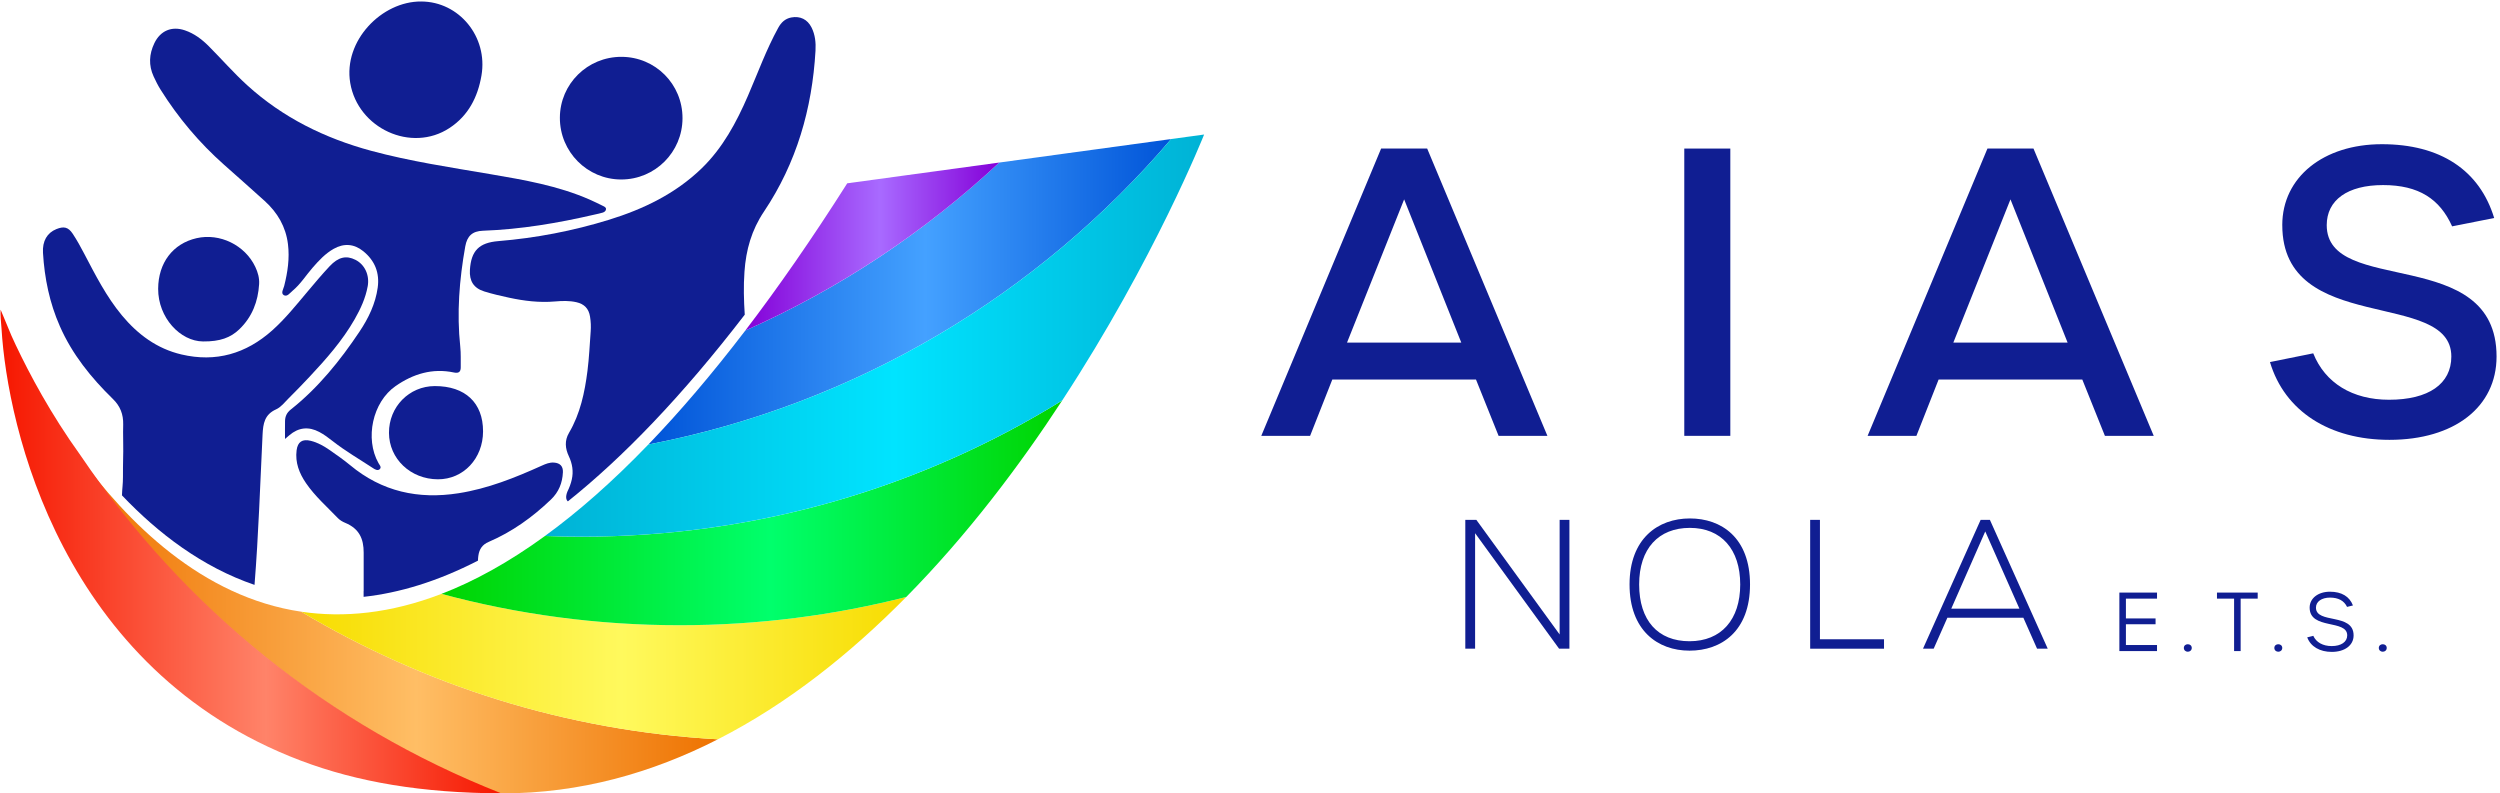 <svg xmlns="http://www.w3.org/2000/svg" width="271" height="86" viewBox="0 0 271 86" fill="none"><g clip-path="url(#clip0_596_48)"><path d="M247.4 24.406C247.4 36.407 265.724 31.289 265.724 38.646C265.724 41.613 263.272 43.333 258.97 43.333C255.013 43.333 252.044 41.527 250.754 38.3L246.065 39.248C247.656 44.582 252.518 47.679 259.013 47.679C266.067 47.679 270.627 44.109 270.627 38.646C270.627 26.473 252.217 32.151 252.217 24.406C252.217 21.697 254.454 20.062 258.325 20.062C262.196 20.062 264.477 21.569 265.81 24.536L270.369 23.632C268.777 18.428 264.519 15.631 258.195 15.631C251.872 15.631 247.398 19.2 247.398 24.406" fill="#101E92"></path><path d="M187.567 16.104H182.576V47.246H187.567V16.104Z" fill="#101E92"></path><path d="M220.43 16.104H215.439L202.449 47.246H207.739L210.147 41.138H225.72L228.172 47.246H233.464L220.43 16.104ZM211.741 37.139L217.935 21.611L224.129 37.139H211.741Z" fill="#101E92"></path><path d="M154.704 16.104H149.713L136.723 47.246H142.015L144.423 41.138H159.996L162.448 47.246H167.738L154.706 16.104H154.704ZM146.016 37.139L152.209 21.611L158.403 37.139H146.016Z" fill="#101E92"></path><path fill-rule="evenodd" clip-rule="evenodd" d="M88.4 5.506C88.039 11.791 86.342 17.669 82.823 22.923C81.467 24.941 80.864 27.085 80.7 29.463C80.589 31.021 80.63 32.567 80.731 34.111C73.909 42.984 67.517 49.587 61.558 54.349C61.358 54.185 61.286 53.841 61.51 53.281C61.715 52.869 61.88 52.44 61.981 51.983C62.178 51.105 62.046 50.27 61.664 49.459C61.267 48.618 61.181 47.77 61.68 46.92C62.898 44.848 63.383 42.548 63.681 40.206C63.861 38.791 63.924 37.362 64.029 35.939C64.07 35.396 64.048 34.857 63.959 34.316C63.821 33.457 63.337 32.955 62.496 32.762C61.721 32.583 60.934 32.611 60.154 32.679C58.471 32.825 56.821 32.623 55.185 32.27C54.281 32.075 53.377 31.868 52.496 31.593C51.345 31.234 50.864 30.462 50.939 29.257C51.069 27.181 51.923 26.31 54.015 26.137C58.098 25.801 62.101 25.032 66.012 23.825C69.738 22.672 73.203 21.01 76.044 18.265C78.344 16.042 79.82 13.282 81.076 10.388C82.147 7.918 83.059 5.38 84.362 3.013C84.68 2.434 85.105 2.024 85.772 1.894C86.738 1.712 87.529 2.099 87.971 2.98C88.372 3.779 88.449 4.634 88.4 5.506Z" fill="#101E92"></path><path fill-rule="evenodd" clip-rule="evenodd" d="M30.895 47.583C30.895 46.882 30.886 46.264 30.898 45.645C30.907 45.141 31.087 44.738 31.509 44.403C34.505 42.03 36.871 39.087 38.979 35.936C39.94 34.496 40.702 32.93 40.944 31.178C41.166 29.572 40.634 28.246 39.373 27.227C38.383 26.426 37.281 26.345 36.169 26.974C35.26 27.488 34.564 28.241 33.888 29.017C33.163 29.849 32.576 30.805 31.716 31.518C31.434 31.751 31.128 32.208 30.767 31.996C30.41 31.786 30.723 31.329 30.805 31.001C31.182 29.507 31.406 28.006 31.215 26.463C30.982 24.576 30.084 23.045 28.696 21.788C27.237 20.465 25.757 19.164 24.284 17.855C21.602 15.475 19.316 12.763 17.412 9.727C17.125 9.27 16.88 8.782 16.654 8.289C16.097 7.077 16.16 5.874 16.734 4.679C17.384 3.329 18.614 2.801 20.041 3.288C21.054 3.633 21.882 4.257 22.63 5.007C24.021 6.403 25.317 7.893 26.778 9.223C30.655 12.752 35.211 14.989 40.24 16.349C44.481 17.494 48.818 18.139 53.137 18.876C56.805 19.502 60.475 20.129 63.917 21.635C64.415 21.854 64.9 22.096 65.387 22.334C65.53 22.404 65.704 22.49 65.693 22.672C65.681 22.868 65.511 22.991 65.338 23.045C65.05 23.135 64.752 23.191 64.46 23.259C60.475 24.184 56.457 24.863 52.358 25.011C51.209 25.051 50.638 25.575 50.434 26.712C49.792 30.311 49.503 33.928 49.893 37.582C49.972 38.32 49.934 39.069 49.944 39.812C49.951 40.318 49.713 40.485 49.214 40.38C46.877 39.882 44.777 40.532 42.88 41.851C40.378 43.589 39.537 47.542 41.025 50.196C41.135 50.394 41.38 50.629 41.179 50.841C40.968 51.06 40.672 50.904 40.459 50.762C38.982 49.788 37.446 48.905 36.052 47.809C35.593 47.446 35.125 47.097 34.608 46.824C33.447 46.211 32.364 46.33 31.364 47.181C31.227 47.297 31.093 47.414 30.895 47.583Z" fill="#101E92"></path><path fill-rule="evenodd" clip-rule="evenodd" d="M39.858 31.029C39.629 32.31 39.087 33.482 38.448 34.601C37.12 36.924 35.363 38.914 33.547 40.851C32.804 41.644 32.047 42.424 31.278 43.189C30.853 43.615 30.451 44.144 29.926 44.375C28.677 44.936 28.52 45.915 28.462 47.115C28.197 52.538 28.026 57.968 27.591 63.383C27.591 63.389 27.591 63.395 27.591 63.402C21.935 61.471 17.146 57.826 13.222 53.698C13.242 52.918 13.331 52.512 13.329 51.704C13.329 51.235 13.331 50.101 13.348 49.632C13.382 48.693 13.338 47.749 13.343 46.81C13.345 46.544 13.348 46.278 13.354 46.011C13.378 44.923 13.035 44.023 12.245 43.256C9.882 40.953 7.827 38.411 6.489 35.363C5.371 32.83 4.825 30.16 4.66 27.41C4.583 26.123 5.112 25.24 6.11 24.835C6.92 24.508 7.396 24.608 7.88 25.335C8.335 26.02 8.733 26.745 9.115 27.474C10.341 29.807 11.527 32.159 13.227 34.2C14.946 36.262 17.02 37.8 19.667 38.423C23.399 39.301 26.666 38.348 29.506 35.818C30.921 34.554 32.103 33.075 33.319 31.63C34.109 30.691 34.895 29.751 35.735 28.857C36.686 27.847 37.544 27.668 38.534 28.167C39.532 28.673 40.077 29.81 39.86 31.029H39.858Z" fill="#101E92"></path><path fill-rule="evenodd" clip-rule="evenodd" d="M61.018 51.202C60.964 52.354 60.57 53.339 59.717 54.155C57.723 56.066 55.513 57.653 52.971 58.742C52.274 59.04 51.951 59.538 51.852 60.251C51.827 60.424 51.817 60.599 51.811 60.773C47.397 63.044 43.265 64.276 39.415 64.698C39.415 64.491 39.415 64.283 39.415 64.075H39.422C39.422 62.689 39.418 61.298 39.422 59.911C39.427 58.418 38.949 57.31 37.427 56.679C37.139 56.562 36.842 56.386 36.623 56.162C35.442 54.931 34.148 53.797 33.175 52.379C32.441 51.308 31.981 50.142 32.152 48.809C32.272 47.894 32.771 47.563 33.675 47.782C34.449 47.971 35.13 48.364 35.775 48.812C36.518 49.331 37.26 49.851 37.956 50.425C41.401 53.293 45.353 54.153 49.711 53.466C52.883 52.969 55.826 51.788 58.727 50.478C59.153 50.287 59.578 50.108 60.056 50.144C60.722 50.193 61.05 50.55 61.02 51.202H61.018Z" fill="#101E92"></path><path fill-rule="evenodd" clip-rule="evenodd" d="M45.656 0.162C49.778 0.172 52.904 3.999 52.193 8.174C51.792 10.531 50.769 12.534 48.725 13.877C44.587 16.596 38.797 13.916 37.966 8.997C37.19 4.408 41.399 0.125 45.656 0.162Z" fill="#101E92"></path><path fill-rule="evenodd" clip-rule="evenodd" d="M67.37 6.161C71.052 6.172 73.989 9.127 73.984 12.814C73.979 16.487 71.011 19.456 67.343 19.456C63.658 19.456 60.676 16.454 60.691 12.758C60.703 9.097 63.688 6.151 67.37 6.161Z" fill="#101E92"></path><path fill-rule="evenodd" clip-rule="evenodd" d="M22.009 37.013C19.549 36.996 17.132 34.442 17.144 31.303C17.157 28.497 18.736 26.41 21.301 25.82C23.827 25.238 26.556 26.57 27.675 28.931C27.954 29.52 28.129 30.138 28.089 30.795C27.975 32.688 27.33 34.361 25.943 35.694C25.002 36.598 23.86 37.031 22.009 37.013Z" fill="#101E92"></path><path fill-rule="evenodd" clip-rule="evenodd" d="M52.363 46.756C52.363 49.699 50.233 51.964 47.474 51.956C44.507 51.948 42.175 49.739 42.165 46.92C42.154 44.1 44.353 41.856 47.133 41.851C50.429 41.846 52.365 43.661 52.363 46.756Z" fill="#101E92"></path><path d="M126.951 15.07C112.639 31.875 92.818 43.843 70.282 48.184C73.667 44.671 77.167 40.574 80.793 35.831C90.987 31.315 100.278 25.126 108.32 17.62L126.951 15.072V15.07Z" fill="url(#paint0_linear_596_48)"></path><path d="M77.815 80.141C70.671 83.788 62.878 86 54.488 86C54.365 86 54.241 86 54.117 85.997H54.113C35.381 78.617 19.434 65.513 8.295 49.073C13.809 56.7 21.937 64.73 32.655 66.308C45.998 74.287 61.368 79.219 77.815 80.141Z" fill="url(#paint1_linear_596_48)"></path><path d="M98.237 64.712C92.192 70.843 85.368 76.296 77.815 80.142C61.368 79.221 45.998 74.288 32.655 66.31C37.246 66.984 42.31 66.511 47.854 64.376H47.858C56.096 66.595 64.752 67.774 73.688 67.774C82.162 67.774 90.388 66.711 98.237 64.712Z" fill="url(#paint2_linear_596_48)"></path><path d="M115.144 43.408C110.494 50.529 104.831 58.024 98.237 64.712C90.388 66.709 82.162 67.774 73.688 67.774C64.753 67.774 56.094 66.593 47.858 64.376C51.403 63.011 55.139 60.965 59.075 58.101C60.394 58.154 61.722 58.18 63.052 58.18C82.159 58.18 100.006 52.776 115.144 43.41V43.408Z" fill="url(#paint3_linear_596_48)"></path><path d="M130.526 14.583C130.526 14.583 125.152 28.12 115.144 43.408C100.006 52.775 82.159 58.178 63.052 58.178C61.72 58.178 60.394 58.152 59.075 58.1C62.651 55.502 66.387 52.23 70.282 48.183C92.818 43.843 112.641 31.875 126.95 15.07L130.526 14.583Z" fill="url(#paint4_linear_596_48)"></path><path d="M108.32 17.619C100.278 25.126 90.985 31.313 80.793 35.829C84.361 31.155 88.041 25.86 91.84 19.871L108.32 17.619Z" fill="url(#paint5_linear_596_48)"></path><path d="M54.342 86C45.745 85.963 38.76 84.781 32.613 82.455C6.653 72.633 0.799 46.241 0.165 35.622C0.114 35.023 0.02 34.047 0.067 33.568C0.067 33.568 1.236 36.377 1.239 36.384C1.395 36.726 1.563 37.094 1.745 37.484C1.749 37.488 1.749 37.491 1.752 37.495C3.169 40.481 5.489 44.871 8.72 49.353C8.75 49.396 8.776 49.436 8.806 49.478C19.945 65.917 35.607 78.618 54.339 85.998L54.342 86Z" fill="url(#paint6_linear_596_48)"></path><path d="M169.064 56.353V68.776L160.036 56.353H158.839V70.319H159.901V57.8L169.006 70.319H170.125V56.353H169.064Z" fill="#101E92"></path><path d="M196.222 56.353V70.319H204.227V69.296H197.281V56.353H196.222Z" fill="#101E92"></path><path d="M215.704 56.353H214.702L208.452 70.319H209.61L211.095 66.963H219.333L220.819 70.319H221.975L215.705 56.353H215.704ZM211.517 65.98L215.201 57.607L218.904 65.98H211.515H211.517Z" fill="#101E92"></path><path d="M183.182 56.199C179.73 56.199 176.643 58.378 176.643 63.356C176.643 68.335 179.691 70.531 183.144 70.531C186.596 70.531 189.702 68.429 189.702 63.356C189.702 58.283 186.596 56.199 183.182 56.199ZM183.144 69.51C179.711 69.51 177.684 67.252 177.684 63.356C177.684 59.461 179.788 57.222 183.182 57.222C186.577 57.222 188.64 59.536 188.64 63.356C188.64 67.177 186.577 69.51 183.142 69.51H183.144Z" fill="#101E92"></path><path d="M229.74 64.236H233.821V64.892H230.449V67.038H233.663V67.669H230.449V69.92H233.821V70.577H229.74V64.236Z" fill="#101E92"></path><path d="M236.729 70.237C236.729 69.992 236.913 69.834 237.158 69.834C237.403 69.834 237.587 69.992 237.587 70.237C237.587 70.482 237.394 70.648 237.158 70.648C236.921 70.648 236.729 70.482 236.729 70.237Z" fill="#101E92"></path><path d="M242.176 64.892H240.32V64.236H244.734V64.892H242.886V70.577H242.176V64.892Z" fill="#101E92"></path><path d="M246.538 70.237C246.538 69.992 246.722 69.834 246.967 69.834C247.212 69.834 247.396 69.992 247.396 70.237C247.396 70.482 247.204 70.648 246.967 70.648C246.731 70.648 246.538 70.482 246.538 70.237Z" fill="#101E92"></path><path d="M250.103 69.089L250.76 68.923C251.075 69.632 251.811 70.035 252.756 70.035C253.772 70.035 254.438 69.589 254.438 68.871C254.438 67.11 250.365 68.301 250.365 65.866C250.365 64.85 251.294 64.141 252.564 64.141C253.834 64.141 254.683 64.658 255.06 65.63L254.421 65.788C254.097 65.113 253.475 64.78 252.573 64.78C251.67 64.78 251.049 65.21 251.049 65.866C251.049 67.671 255.13 66.401 255.13 68.879C255.13 69.957 254.167 70.666 252.765 70.666C251.469 70.666 250.471 70.088 250.103 69.089Z" fill="#101E92"></path><path d="M257.863 70.237C257.863 69.992 258.047 69.834 258.292 69.834C258.537 69.834 258.721 69.992 258.721 70.237C258.721 70.482 258.528 70.648 258.292 70.648C258.055 70.648 257.863 70.482 257.863 70.237Z" fill="#101E92"></path></g><defs><linearGradient id="paint0_linear_596_48" x1="70.282" y1="31.627" x2="126.951" y2="31.627" gradientUnits="userSpaceOnUse"><stop stop-color="#0054D8"></stop><stop offset="0.53" stop-color="#44A1FF"></stop><stop offset="1" stop-color="#0054D8"></stop></linearGradient><linearGradient id="paint1_linear_596_48" x1="8.295" y1="67.536" x2="77.815" y2="67.536" gradientUnits="userSpaceOnUse"><stop stop-color="#EE7200"></stop><stop offset="0.53" stop-color="#FFBE65"></stop><stop offset="1" stop-color="#EE7200"></stop></linearGradient><linearGradient id="paint2_linear_596_48" x1="32.655" y1="72.258" x2="98.237" y2="72.258" gradientUnits="userSpaceOnUse"><stop stop-color="#F7DC00"></stop><stop offset="0.53" stop-color="#FFF95D"></stop><stop offset="1" stop-color="#F7DC00"></stop></linearGradient><linearGradient id="paint3_linear_596_48" x1="47.858" y1="55.591" x2="115.144" y2="55.591" gradientUnits="userSpaceOnUse"><stop stop-color="#00D400"></stop><stop offset="0.53" stop-color="#00FF6C"></stop><stop offset="1" stop-color="#00D400"></stop></linearGradient><linearGradient id="paint4_linear_596_48" x1="59.075" y1="36.381" x2="130.526" y2="36.381" gradientUnits="userSpaceOnUse"><stop stop-color="#00B2D5"></stop><stop offset="0.53" stop-color="#00E4FF"></stop><stop offset="1" stop-color="#00B2D5"></stop></linearGradient><linearGradient id="paint5_linear_596_48" x1="80.791" y1="26.724" x2="108.32" y2="26.724" gradientUnits="userSpaceOnUse"><stop stop-color="#8400D8"></stop><stop offset="0.53" stop-color="#A86AFF"></stop><stop offset="1" stop-color="#8400D8"></stop></linearGradient><linearGradient id="paint6_linear_596_48" x1="0.055" y1="59.783" x2="54.342" y2="59.783" gradientUnits="userSpaceOnUse"><stop stop-color="#F61700"></stop><stop offset="0.53" stop-color="#FF8369"></stop><stop offset="1" stop-color="#F61700"></stop></linearGradient><clipPath id="clip0_596_48"><rect width="270.572" height="85.838" fill="white" transform="translate(0.055 0.162)"></rect></clipPath></defs></svg>